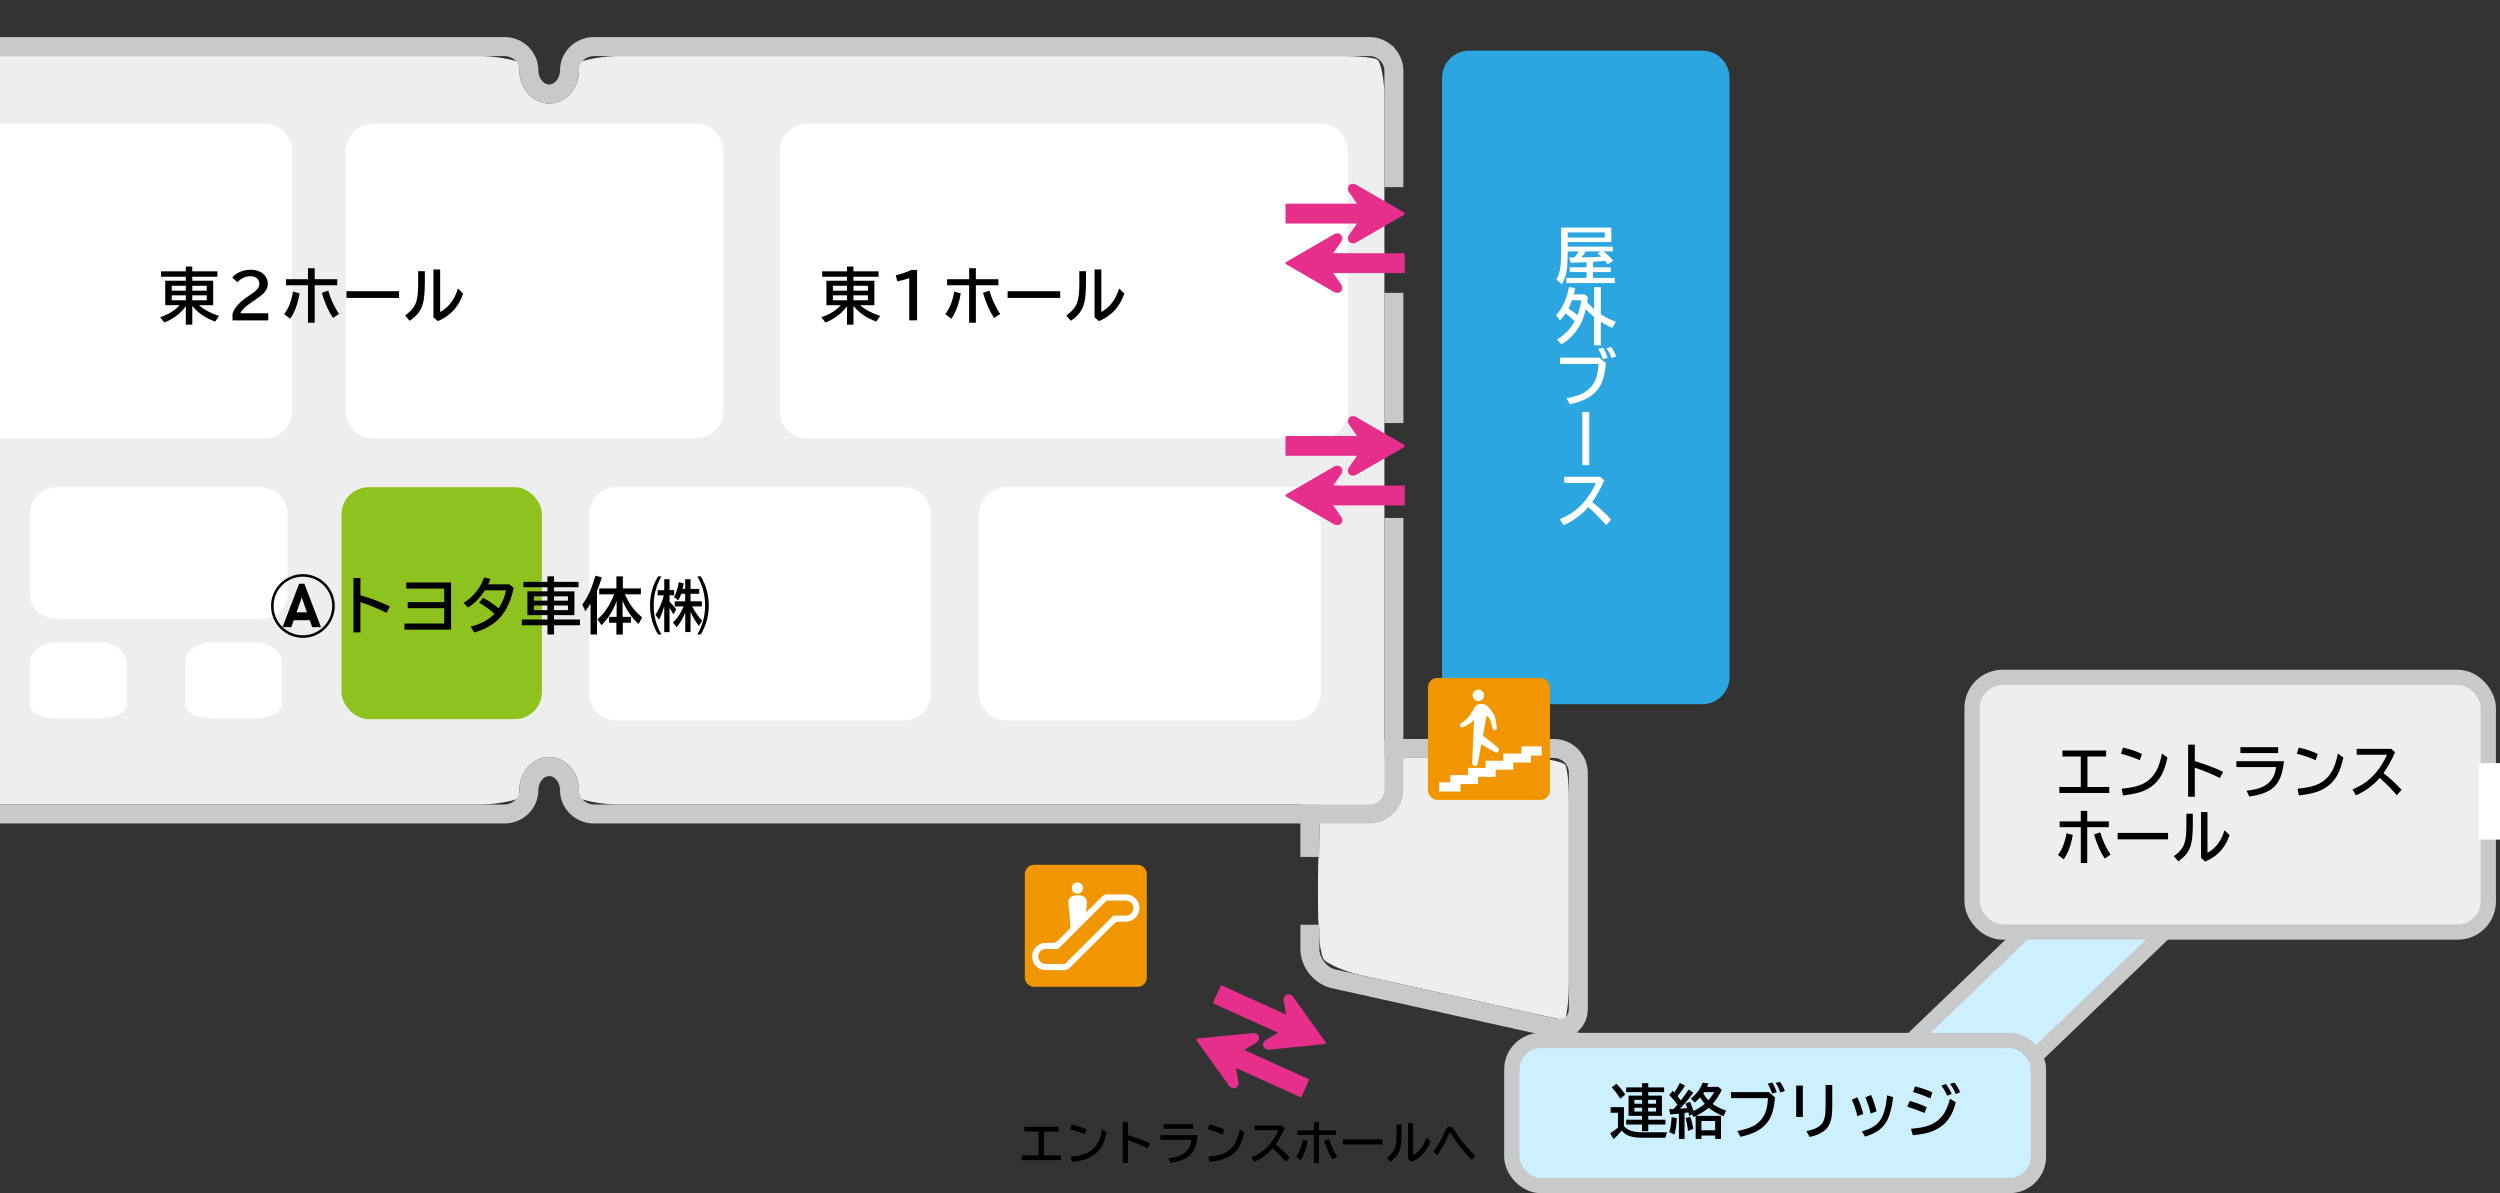 <?xml version="1.0" encoding="UTF-8"?>
<svg id="_レイヤー_2" data-name="レイヤー 2" xmlns="http://www.w3.org/2000/svg" xmlns:xlink="http://www.w3.org/1999/xlink" viewBox="0 0 980.92 468.16">
  <rect x="0" y="0" width="980.92" height="468.16" fill="#333333" stroke="none"/>
  <defs>
    <style>
      .cls-1 {
        stroke: #000;
      }

      .cls-1, .cls-2, .cls-3 {
        stroke-miterlimit: 10;
      }

      .cls-1, .cls-4 {
        fill: none;
      }

      .cls-2, .cls-3 {
        stroke: #c8c9ca;
        stroke-width: 6px;
      }

      .cls-2, .cls-5 {
        fill: #eeeeef;
      }

      .cls-6, .cls-7, .cls-4, .cls-8, .cls-9, .cls-10, .cls-11, .cls-5, .cls-12 {
        stroke-width: 0px;
      }

      .cls-7 {
        fill: #c8c9ca;
      }

      .cls-13 {
        clip-path: url(#clippath-1);
      }

      .cls-8 {
        fill: #e62e8b;
      }

      .cls-9 {
        fill: #f29600;
      }

      .cls-3 {
        fill: #ccf0ff;
      }

      .cls-10 {
        fill: #fff;
      }

      .cls-14 {
        clip-path: url(#clippath);
      }

      .cls-11 {
        fill: #8dc21f;
      }

      .cls-12 {
        fill: #2ca6e0;
      }
    </style>
    <clipPath id="clippath">
      <rect class="cls-4" width="560.28" height="346.24"/>
    </clipPath>
    <clipPath id="clippath-1">
      <rect class="cls-4" y="36.77" width="122.33" height="144.77"/>
    </clipPath>
  </defs>
  <g id="booth_name">
    <g>
      <path class="cls-10" d="m618.85,405.3c.24.05.44-.11.44-.35s-.13-.34-.28-.21-.39.5-.15.56Z"/>
      <path class="cls-10" d="m514.19,293.8c.07-.07.04-.12-.06-.12s-.19.08-.19.18.18,0,.25-.06Z"/>
      <path class="cls-10" d="m619.16,293.92c.07.07.12.04.12-.06s-.08-.18-.18-.18,0,.18.06.24Z"/>
      <path class="cls-5" d="m517.14,353.26c0,5.27.12,9.58.27,9.58s.27,2.15.27,4.79.68,6.42,1.5,8.42,9.14,5.32,14.28,6.47l67.95,15.1c5.14,1.14,9.7,2.14,10.14,2.21h2.59c.79-2.2,1.43-8.31,1.43-13.57v-73.42c0-5.27-.59-10.89-1.31-12.5s-8.85-2.93-14.12-2.93h-67.03c-5.27,0-10.89.59-12.5,1.31s-2.93,8.85-2.93,14.12v13.83c0,5.27-.12,9.58-.27,9.58s-.27,4.31-.27,9.58v7.45Z"/>
      <path class="cls-7" d="m619.29,294.04c-.12-.12-.24-.25-.37-.37-2.39-2.3-5.63-3.72-9.21-3.72h-86.19c-3.57,0-6.81,1.42-9.21,3.72-.13.12-.25.24-.37.37-2.3,2.39-3.72,5.63-3.72,9.21v32.99h7.45v-32.99c0-3.23,2.62-5.85,5.85-5.85h86.19c3.23,0,5.85,2.63,5.85,5.85v92.57c0,2.43-1.43,4-3.65,4-.37,0-.77-.04-1.16-.13l-86.64-19.25c-3.43-.76-6.43-4.51-6.43-8.02v-9.58h-7.45v9.58c0,7.05,5.39,13.76,12.26,15.29l86.64,19.25c.93.21,1.86.31,2.78.31,2.47,0,4.7-.76,6.5-2.06.3-.22.59-.45.87-.7,2.31-2.07,3.72-5.13,3.72-8.68v-92.57c0-3.57-1.42-6.81-3.72-9.21Z"/>
      <path class="cls-10" d="m207.5,18.41c0-.08-.06-.14-.14-.14s-.1.04-.05.1.19.13.19.05Z"/>
      <path class="cls-10" d="m207.36,319.39c.08,0,.14-.06.14-.14s-.04-.1-.09-.05-.13.19-.05.19Z"/>
      <path class="cls-10" d="m223.6,18.26c-.08,0-.14.06-.14.14s.04.1.09.05.13-.19.05-.19Z"/>
      <path class="cls-10" d="m546.75,319.39c.1,0,.19-.08.19-.18s-.05-.13-.12-.06-.17.24-.06.24Z"/>
      <path class="cls-10" d="m223.46,319.24c0,.08.06.14.14.14s.1-.04.05-.1-.19-.13-.19-.05Z"/>
      <polygon class="cls-7" points="546.93 114.91 543.21 114.91 543.21 165.99 546.93 165.99 550.65 165.99 550.65 114.91 546.93 114.91"/>
      <path class="cls-12" d="m576.46,19.87c-5.85,0-10.64,4.79-10.64,10.64v235.15c0,5.85,4.79,10.64,10.64,10.64h91.51c5.85,0,10.64-4.79,10.64-10.64V30.51c0-5.85-4.79-10.64-10.64-10.64h-91.51Z"/>
      <g>
        <path class="cls-10" d="m625.05,102.73v2.17h7v1.85h-7v2.29h8.55v2.02h-19.04v-2.02h7.95v-2.29h-6.61v-1.85h6.61v-2.04l-2.36.11c-1.13.05-2.41.1-3.84.14l-.64-2.1h1.16c.29,0,.61,0,.95-.01.59-.74,1.16-1.53,1.7-2.36h-4.36c0,.19,0,.43-.01.71-.03,3.19-.16,5.49-.39,6.91-.29,1.8-.93,3.57-1.91,5.31l-2.13-1.95c.67-1.17,1.14-2.42,1.39-3.74.32-1.63.48-4.29.48-7.98v-8.59h19.68v5.67h-17.11v1.82h17.73v1.83h-3.68c1.36,1.05,2.65,2.29,3.87,3.71l-2.27,1.37c-.41-.56-.77-1.02-1.07-1.38-.09,0-.21.02-.35.04-.89.1-2.05.2-3.47.29l-.82.06Zm4.61-11.55h-14.54v2.04h14.54v-2.04Zm-1.5,7.46h-5.93c-.53.8-1.12,1.57-1.76,2.33h.26c2.31,0,4.82-.08,7.54-.25-.45-.46-.93-.93-1.46-1.39l1.36-.69Z"/>
        <path class="cls-10" d="m622.76,118.61c.86.96,1.77,1.86,2.72,2.68v-8.61h2.64v10.63c1.79,1.18,3.75,2.15,5.88,2.92l-1.35,2.44c-1.57-.66-3.08-1.46-4.54-2.39v9.21h-2.64v-11.12c-1.26-1.01-2.34-2.03-3.23-3.07-.66,2.84-1.61,5.23-2.82,7.16-1.75,2.77-3.99,4.98-6.71,6.64l-1.84-1.92c2.84-1.56,5.17-3.94,7-7.12-1.09-1.12-2.28-2.14-3.59-3.07-.65.97-1.37,1.89-2.17,2.77l-1.54-2.09c1.4-1.52,2.54-3.33,3.42-5.45.66-1.62,1.21-3.48,1.64-5.58l2.45.36c-.2.99-.38,1.83-.56,2.52h4.31l1.2,1.05c-.12.98-.21,1.66-.27,2.04Zm-3.79,5.05c.73-2.04,1.22-4,1.46-5.88h-3.62c-.42,1.16-.89,2.25-1.42,3.27,1.4.86,2.59,1.73,3.57,2.61Z"/>
        <path class="cls-10" d="m612.09,140.35h15.5l2.52,2.2c-.3,3.17-.84,5.66-1.59,7.45-1.11,2.64-2.95,4.68-5.52,6.13-1.7.97-4.04,1.8-7.02,2.51l-1.35-2.38c2.61-.48,4.68-1.09,6.2-1.85,2.48-1.23,4.24-3.09,5.27-5.6.64-1.56,1.01-3.57,1.1-6.01h-15.12v-2.45Zm16.83.61c-.48-1.48-1.1-2.85-1.85-4.09l1.88-.43c.66.91,1.28,2.22,1.86,3.91l-1.89.61Zm3.35-.48c-.44-1.35-1.07-2.66-1.91-3.91l1.77-.43c.8,1.05,1.47,2.29,1.99,3.71l-1.85.63Z"/>
        <path class="cls-10" d="m620.84,161.64h2.73v20.88h-2.73v-20.88Z"/>
        <path class="cls-10" d="m613.76,187.09h14.13l1.56,1.37c-1.32,3.12-2.89,5.96-4.72,8.52,2.59,2.03,5.07,4.32,7.42,6.87l-1.95,2.2c-2.3-2.62-4.65-4.98-7.03-7.1-2.56,3.02-5.8,5.41-9.73,7.17l-1.41-2.43c2.91-1.19,5.34-2.67,7.28-4.44,1.81-1.66,3.47-3.7,4.98-6.13.8-1.3,1.43-2.52,1.88-3.63h-12.41v-2.4Z"/>
      </g>
      <g>
        <path class="cls-8" d="m498.2,411.83l21.43-2.14c.25-.03.43-.15.5-.31.07-.16.05-.37-.1-.58l-12.54-17.51c-.82-1.21-2.11-1.27-2.65-1.02-.82.37-1.38,1.31-1.21,2.25l1.01,5.58-25.56-11.56-3.21,7.09,25.56,11.56-4.86,2.93c-.82.49-1.16,1.53-.89,2.39.17.57,1.07,1.49,2.51,1.31Z"/>
        <path class="cls-8" d="m491.41,405.34l-21.43,2.14c-.25.03-.43.15-.5.31-.07.16-.04.36.1.58l12.54,17.51c.82,1.21,2.11,1.27,2.65,1.02.82-.37,1.38-1.31,1.21-2.25l-1-5.58,25.56,11.56,3.2-7.09-25.56-11.56,4.86-2.93c.82-.49,1.16-1.53.89-2.39-.17-.56-1.07-1.49-2.51-1.31Z"/>
      </g>
      <g class="cls-14">
        <path class="cls-5" d="m540.28,23.3c-1.61-.72-7.24-1.31-12.5-1.31H242.61c-5.27,0-12.21,1.13-15.43,2.5v3.08c0,7.19-5.25,13.04-11.7,13.04s-11.7-5.85-11.7-13.04v-3.08c-3.22-1.38-10.16-2.5-15.43-2.5H-96.82c-5.27,0-10.89.59-12.5,1.31s-2.93,8.85-2.93,14.12v262.82c0,5.27.59,10.89,1.31,12.5s8.85,2.93,14.12,2.93H188.35c5.27,0,12.21-1.13,15.43-2.51v-3.08c0-7.19,5.25-13.04,11.7-13.04s11.7,5.85,11.7,13.04v3.08c3.22,1.38,10.16,2.51,15.43,2.51h285.16c5.27,0,10.89-.59,12.5-1.31s2.93-8.85,2.93-14.12V37.42c0-5.27-1.32-13.39-2.93-14.12Z"/>
        <path class="cls-7" d="m546.93,73.42h3.72V27.84c0-3.57-1.42-6.81-3.72-9.21v-.37h-.37c-2.39-2.3-5.63-3.72-9.21-3.72H233.04c-3.61,0-6.89,1.42-9.29,3.72-.1.09-.19.19-.29.29-2.3,2.34-3.72,5.52-3.72,9.02,0,3.03-1.95,5.59-4.26,5.59s-4.26-2.56-4.26-5.59c0-3.5-1.42-6.68-3.72-9.02-.09-.1-.19-.19-.29-.29-2.4-2.3-5.68-3.72-9.29-3.72H-106.39c-3.57,0-6.81,1.42-9.21,3.72-.13.12-.25.24-.37.37v300.39c.12.12.24.25.37.37,2.39,2.3,5.63,3.72,9.21,3.72H197.92c3.61,0,6.89-1.42,9.29-3.72.1-.09.19-.19.29-.29,2.3-2.34,3.72-5.52,3.72-9.02,0-3.03,1.95-5.59,4.26-5.59s4.26,2.56,4.26,5.59c0,3.5,1.42,6.68,3.72,9.02.09.1.19.19.29.29,2.4,2.3,5.68,3.72,9.29,3.72h304.32c3.57,0,6.81-1.42,9.21-3.72.13-.12.25-.24.37-.37,2.3-2.39,3.72-5.63,3.72-9.21v-106.58h-7.45v106.58c0,3.23-2.62,5.85-5.85,5.85H233.04c-3.23,0-5.85-2.51-5.85-5.59,0-7.19-5.25-13.04-11.7-13.04s-11.7,5.85-11.7,13.04c0,3.08-2.62,5.59-5.85,5.59H-106.39c-3.23,0-5.85-2.62-5.85-5.85V27.84c0-3.23,2.63-5.85,5.85-5.85H197.92c3.23,0,5.85,2.5,5.85,5.59,0,7.19,5.25,13.04,11.7,13.04s11.7-5.85,11.7-13.04c0-3.08,2.63-5.59,5.85-5.59h304.32c3.23,0,5.85,2.62,5.85,5.85v45.58h3.72Z"/>
      </g>
      <path class="cls-10" d="m394.71,191.17c-5.85,0-10.64,4.79-10.64,10.64v70.23c0,5.85,4.79,10.64,10.64,10.64h112.85c5.85,0,10.64-4.79,10.64-10.64v-70.23c0-5.85-4.79-10.64-10.64-10.64h-112.85Z"/>
      <path class="cls-10" d="m241.76,191.17c-5.85,0-10.64,4.79-10.64,10.64v70.23c0,5.85,4.79,10.64,10.64,10.64h112.85c5.85,0,10.64-4.79,10.64-10.64v-70.23c0-5.85-4.79-10.64-10.64-10.64h-112.85Z"/>
      <path class="cls-10" d="m22.36,191.17c-5.85,0-10.64,4.79-10.64,10.64v32c0,4.95,4.79,9.01,10.64,9.01h79.8c5.85,0,10.64-4.05,10.64-9.01v-32c0-5.85-4.79-10.64-10.64-10.64H22.36Z"/>
      <path class="cls-10" d="m22.36,252c-5.85,0-10.64,3.67-10.64,8.16v16.5c0,2.87,4.79,5.21,10.64,5.21h16.74c5.85,0,10.64-2.34,10.64-5.21v-16.5c0-4.49-4.79-8.16-10.64-8.16h-16.74Z"/>
      <path class="cls-10" d="m83.25,252c-5.85,0-10.64,3.67-10.64,8.16v16.5c0,2.87,4.79,5.21,10.64,5.21h16.74c5.85,0,10.64-2.34,10.64-5.21v-16.5c0-4.49-4.79-8.16-10.64-8.16h-16.74Z"/>
      <path class="cls-10" d="m316.59,48.56c-5.85,0-10.64,4.79-10.64,10.64v102.15c0,5.85,4.79,10.64,10.64,10.64h201.61c5.85,0,10.64-4.79,10.64-10.64V59.2c0-5.85-4.79-10.64-10.64-10.64h-201.61Z"/>
      <path class="cls-10" d="m146.34,48.56c-5.85,0-10.64,4.79-10.64,10.64v102.15c0,5.85,4.79,10.64,10.64,10.64h126.84c5.85,0,10.64-4.79,10.64-10.64V59.2c0-5.85-4.79-10.64-10.64-10.64h-126.84Z"/>
      <g>
        <path class="cls-9" d="m405.76,339.32h40.56c2.02,0,3.66,1.64,3.66,3.66v40.56c0,2.02-1.64,3.66-3.66,3.66h-40.56c-2.02,0-3.66-1.64-3.66-3.66v-40.56c0-2.02,1.64-3.66,3.66-3.66Z"/>
        <g>
          <path class="cls-10" d="m441.73,350.94h-7.39c-.61,0-1.45.35-1.88.78l-17.51,17.44c-.43.43-1.28.78-1.88.78h-2.74c-2.95,0-5.36,2.4-5.36,5.36s2.4,5.36,5.36,5.36h7.39c.61,0,1.45-.35,1.88-.78l17.51-17.45c.43-.43,1.28-.78,1.88-.78h2.74c2.95,0,5.36-2.4,5.36-5.36s-2.4-5.36-5.36-5.36Zm0,8.31h-4.84l-19.07,19h-7.5c-1.62,0-2.95-1.32-2.95-2.95s1.32-2.95,2.95-2.95h4.84l19.07-19h7.5c1.62,0,2.95,1.32,2.95,2.95s-1.32,2.95-2.95,2.95Z"/>
          <circle class="cls-10" cx="422.73" cy="348.44" r="2.21"/>
          <path class="cls-10" d="m426.42,354.95c.43-3.38-2.03-3.69-3.59-3.69s-4.01.31-3.59,3.69c.4,3.17.77,9.08.8,9.6l5.98-5.63c.12-1.43.26-2.87.39-3.97Z"/>
        </g>
      </g>
      <g>
        <rect class="cls-9" x="560.28" y="266" width="47.88" height="47.88" rx="3.66" ry="3.66"/>
        <g>
          <polygon class="cls-10" points="604.89 292.84 596.94 292.84 596.94 295.67 589.8 295.67 589.8 298.49 582.89 298.49 582.89 301.31 575.97 301.31 575.97 304.13 569.05 304.13 569.05 306.97 564.66 306.97 564.66 310.58 573.07 310.58 573.07 307.64 579.93 307.64 579.93 304.81 586.85 304.81 586.85 301.99 593.77 301.99 593.77 299.18 600.68 299.18 600.68 296.45 604.89 296.45 604.89 292.84"/>
          <g>
            <path class="cls-10" d="m582.3,272.84c0,1.24-1,2.24-2.24,2.24s-2.24-1-2.24-2.24,1-2.24,2.24-2.24,2.24,1,2.24,2.24Z"/>
            <path class="cls-10" d="m587.31,285.56s-.32-2.45-.64-3.95c-.08-.37-.19-.66-.45-1.12-.88-1.5-2.11-3.28-3.25-3.87-1.79-.92-3.59-.4-4.42,1.05-.88,1.53-2.03,4.05-5.14,6.07-.42.24-.7.63-.56,1.08.14.45.62.7,1.08.56.05-.02.1-.04.15-.07.67-.29,3.37-1.54,4.3-3.02l-.76,16.97c-.07.63.37,1.2.98,1.27.61.06,1.16-.4,1.23-1.03l3.5-18.78s1.12.94,1.41,1.68c.2.53.58,2,.85,3.37,0,.04,0-.04,0,0,.1.5.5.82.98.75.48-.06.82-.5.75-.98Z"/>
            <path class="cls-10" d="m587.73,293.34l-6.25-5.06-.53,3.64,5.48,3.13c.47.36,1.15.27,1.51-.21.36-.47.27-1.15-.21-1.51Z"/>
          </g>
        </g>
      </g>
      <g>
        <path class="cls-6" d="m401.93,442.13h13.4v1.84h-5.74v9.36h6.7v1.84h-15.34v-1.84h6.59v-9.36h-5.62v-1.84Z"/>
        <path class="cls-6" d="m425.66,445.1c-1.85-.83-3.78-1.49-5.77-1.99l.62-1.89c2.31.53,4.26,1.18,5.83,1.97l-.67,1.91Zm-5.55,8.75c2.9-.25,5.12-.76,6.66-1.56,1.82-.94,3.21-2.38,4.18-4.32.63-1.25,1.15-2.89,1.54-4.92l1.69,1.24c-.47,2.17-1.05,3.89-1.72,5.17-1.22,2.33-3.08,4.01-5.59,5.05-1.58.66-3.7,1.12-6.35,1.41l-.41-2.07Z"/>
        <path class="cls-6" d="m440.51,440.32h2.05v5.04c3.5,1.08,6.4,2.18,8.69,3.3l-.98,1.9c-2.2-1.12-4.77-2.18-7.71-3.19v8.93h-2.05v-15.99Z"/>
        <path class="cls-6" d="m455.31,445.4h14.63c-.26,2.55-.79,4.55-1.6,5.99-.61,1.08-1.37,1.95-2.29,2.59-1.55,1.1-3.8,1.86-6.75,2.27l-.89-1.78c2.61-.25,4.6-.85,5.99-1.79,1.79-1.21,2.82-3.04,3.08-5.48h-12.18v-1.8Zm1.26-4.31h11.59v1.8h-11.59v-1.8Z"/>
        <path class="cls-6" d="m479.66,445.1c-1.85-.83-3.78-1.49-5.77-1.99l.62-1.89c2.31.53,4.26,1.18,5.83,1.97l-.67,1.91Zm-5.55,8.75c2.9-.25,5.12-.76,6.66-1.56,1.82-.94,3.21-2.38,4.18-4.32.63-1.25,1.15-2.89,1.54-4.92l1.69,1.24c-.47,2.17-1.05,3.89-1.72,5.17-1.22,2.33-3.08,4.01-5.59,5.05-1.58.66-3.7,1.12-6.35,1.41l-.41-2.07Z"/>
        <path class="cls-6" d="m492.28,441.63h10.6l1.17,1.03c-.99,2.34-2.17,4.47-3.54,6.39,1.95,1.52,3.8,3.24,5.56,5.15l-1.46,1.65c-1.73-1.96-3.49-3.74-5.27-5.33-1.92,2.27-4.35,4.06-7.29,5.38l-1.05-1.82c2.19-.89,4-2,5.46-3.33,1.36-1.24,2.6-2.77,3.74-4.6.6-.98,1.07-1.89,1.41-2.72h-9.31v-1.8Z"/>
        <path class="cls-6" d="m508.55,453.82c1.29-1.69,2.17-3.91,2.61-6.64l1.92.52c-.54,3.16-1.47,5.65-2.79,7.47l-1.75-1.35Zm7-13.52h1.98v3.24h6.63v1.77h-6.63v11.03h-1.98v-11.03h-6.49v-1.77h6.49v-3.24Zm7.34,14.63c-1.32-1.98-2.41-4.44-3.27-7.39l1.89-.63c.71,2.45,1.77,4.73,3.16,6.86l-1.78,1.17Z"/>
        <path class="cls-6" d="m526.87,447.07h15.48v1.98h-15.48v-1.98Z"/>
        <path class="cls-6" d="m547.97,441.2h1.98v3.2c0,3.06-.23,5.3-.69,6.71-.6,1.87-1.87,3.43-3.8,4.68l-1.34-1.56c1.34-.94,2.28-1.91,2.82-2.92.46-.85.76-1.99.91-3.42.08-.81.12-1.96.12-3.45v-3.23Zm4.5-.51h1.98v12.49c1.17-.6,2.19-1.46,3.07-2.58.96-1.22,1.68-2.66,2.15-4.33l1.55,1.49c-.59,1.74-1.39,3.23-2.41,4.46-1.28,1.55-2.96,2.77-5.04,3.67l-1.29-1.12v-14.08Z"/>
        <path class="cls-6" d="m562.37,451.85c.81-1.05,1.6-2.23,2.36-3.54,1-1.71,1.85-3.39,2.53-5.04.34-.83.88-1.24,1.61-1.24.41,0,.79.15,1.12.44.22.19.55.65.98,1.4.6,1.03,1.44,2.25,2.52,3.67,1.71,2.25,3.48,4.21,5.33,5.89l-1.27,1.68c-2.71-2.51-5.46-5.92-8.25-10.24-.19-.29-.33-.44-.42-.44-.12,0-.29.26-.49.79-.51,1.32-1.26,2.86-2.26,4.61-.7,1.22-1.43,2.34-2.17,3.36l-1.6-1.32Z"/>
      </g>
      <g>
        <path class="cls-8" d="m532.22,95.09l18.64-10.79c.22-.13.33-.31.33-.48s-.11-.35-.33-.49l-18.64-10.79c-1.25-.76-2.44-.29-2.83.16-.6.68-.72,1.76-.17,2.55l3.22,4.67h-28.05v7.78h28.05l-3.22,4.67c-.55.79-.42,1.87.17,2.55.39.44,1.59.92,2.83.16Z"/>
        <path class="cls-8" d="m523.35,91.97l-18.65,10.79c-.22.13-.33.31-.33.48s.11.35.33.48l18.64,10.79c1.25.76,2.44.29,2.83-.16.59-.68.72-1.76.17-2.55l-3.22-4.67h28.05v-7.78h-28.05l3.22-4.67c.55-.79.42-1.87-.17-2.55-.39-.45-1.59-.92-2.83-.16Z"/>
      </g>
      <g>
        <path class="cls-8" d="m532.22,186.24l18.64-10.79c.22-.13.33-.31.33-.48s-.11-.35-.33-.49l-18.64-10.79c-1.25-.76-2.44-.29-2.83.16-.6.68-.72,1.76-.17,2.55l3.22,4.67h-28.05v7.78h28.05l-3.22,4.67c-.55.79-.42,1.87.17,2.55.39.44,1.59.92,2.83.16Z"/>
        <path class="cls-8" d="m523.35,183.13l-18.65,10.79c-.22.13-.33.31-.33.48s.11.35.33.48l18.64,10.79c1.25.76,2.44.29,2.83-.16.59-.68.72-1.76.17-2.55l-3.22-4.67h28.05v-7.78h-28.05l3.22-4.67c.55-.79.42-1.87-.17-2.55-.39-.45-1.59-.92-2.83-.16Z"/>
      </g>
      <g>
        <path class="cls-6" d="m337.52,119.78c1.94,1.73,4.55,3.12,7.83,4.18l-1.51,2.2c-1.89-.67-3.54-1.48-4.95-2.44-1.45-.99-2.79-2.21-4.02-3.66v7.32h-2.54v-7.2c-1.09,1.52-2.49,2.89-4.21,4.1-1.32.93-2.73,1.68-4.24,2.25l-1.61-2.06c2.48-.82,4.54-1.93,6.2-3.32.47-.39.95-.86,1.43-1.39h-5.64v-9.6h8.06v-1.58h-9.71v-2.11h9.71v-1.9h2.54v1.9h9.87v2.11h-9.87v1.58h8.21v9.6h-5.57Zm-5.19-7.63h-5.52v1.9h5.52v-1.9Zm0,3.73h-5.52v1.93h5.52v-1.93Zm2.54-3.73v1.9h5.67v-1.9h-5.67Zm0,3.73v1.93h5.67v-1.93h-5.67Z"/>
        <path class="cls-6" d="m356.75,125.71v-16.56c-1.66.55-3.22.96-4.69,1.23l-.57-2.38c2.48-.6,4.51-1.3,6.09-2.09h2.25v19.79h-3.08Z"/>
        <path class="cls-6" d="m370.92,123.26c1.73-2.26,2.89-5.21,3.48-8.85l2.57.69c-.72,4.22-1.96,7.54-3.71,9.96l-2.33-1.8Zm9.34-18.02h2.64v4.32h8.84v2.36h-8.84v14.71h-2.64v-14.71h-8.65v-2.36h8.65v-4.32Zm9.79,19.51c-1.76-2.64-3.21-5.93-4.36-9.86l2.52-.84c.95,3.27,2.36,6.31,4.22,9.14l-2.38,1.56Z"/>
        <path class="cls-6" d="m395.35,114.26h20.64v2.64h-20.64v-2.64Z"/>
        <path class="cls-6" d="m423.48,106.42h2.64v4.27c0,4.09-.3,7.07-.91,8.95-.8,2.49-2.49,4.57-5.06,6.23l-1.79-2.09c1.78-1.25,3.04-2.55,3.76-3.89.61-1.13,1.01-2.65,1.21-4.56.11-1.08.16-2.61.16-4.61v-4.31Zm6-.68h2.64v16.65c1.55-.8,2.92-1.95,4.09-3.43,1.28-1.62,2.24-3.55,2.87-5.78l2.06,1.99c-.78,2.32-1.85,4.3-3.21,5.94-1.71,2.07-3.95,3.7-6.73,4.89l-1.72-1.49v-18.77Z"/>
      </g>
      <rect class="cls-3" x="742.8" y="363.35" width="123.26" height="38.13" transform="translate(1649.53 101.08) rotate(136.16)"/>
      <rect class="cls-3" x="593.19" y="408.26" width="206.63" height="56.9" rx="11.33" ry="11.33"/>
      <g>
        <path class="cls-6" d="m637.19,441.92c.58.61,1.25,1.1,2,1.47.51.25,1.24.46,2.2.63.97.17,1.96.25,2.95.25h9.84c-.29.55-.53,1.26-.73,2.13h-9.17c-2.53,0-4.46-.33-5.77-1-.78-.4-1.52-.98-2.24-1.75-1.06,1.32-2.12,2.42-3.2,3.28l-1.26-2.27c.97-.61,1.98-1.35,3.03-2.23v-5.82h-2.88v-2.21h5.22v7.52Zm-1.47-10.81c-.99-1.68-2.1-3.17-3.34-4.47l1.86-1.4c1.18,1.13,2.33,2.55,3.43,4.26l-1.95,1.62Zm8.56-1.22v-1.38h-6.23v-1.84h6.23v-1.65h2.44v1.65h6.23v1.84h-6.23v1.38h5.36v7.94h-5.36v1.52h6.74v1.89h-6.74v2.57h-2.44v-2.57h-6.21v-1.89h6.21v-1.52h-5.29v-7.94h5.29Zm.04,1.65h-3.05v1.53h3.05v-1.53Zm0,3.11h-3.05v1.49h3.05v-1.49Zm2.35-3.11v1.53h3.12v-1.53h-3.12Zm0,3.11v1.49h3.12v-1.49h-3.12Z"/>
        <path class="cls-6" d="m663.89,437.2l-1.07.7c-.11-.49-.23-.96-.35-1.43l-.31.04c-.38.06-.78.12-1.2.17v10.19h-2.21v-9.9l-.68.07c-1.03.1-1.93.17-2.7.22l-.46-2.08c.4,0,.74-.02,1.04-.03l.75-.03c.36-.4.85-.97,1.46-1.68-1.03-1.45-2.1-2.72-3.19-3.8l1.36-1.63c.19.2.4.41.62.64.79-1.12,1.51-2.38,2.17-3.76l2.02,1.08c-.73,1.25-1.7,2.63-2.92,4.13.45.56.87,1.12,1.26,1.68,1.04-1.3,2.08-2.74,3.11-4.3l1.77,1.29c-1.6,2.24-3.32,4.31-5.17,6.21l1.76-.13.52-.03.53-.04c-.2-.62-.42-1.22-.65-1.79l1.76-.67c.56,1.26,1.01,2.45,1.34,3.57,1.62-.7,3.1-1.63,4.45-2.77-.61-.71-1.22-1.56-1.81-2.54-.57.63-1.28,1.3-2.13,2l-1.54-1.55c2.18-1.65,3.73-3.72,4.65-6.22l2.29.27c-.33.78-.52,1.23-.57,1.36h4.44l1.34,1.21c-1.12,2.26-2.3,4.07-3.53,5.42l-.07.07c1.29.93,3.06,1.82,5.29,2.66l-.99,2.18c-2.53-1.05-4.48-2.16-5.84-3.33-1.34,1.14-3,2.2-4.97,3.18h9.8v9.04h-2.28v-1.34h-5.39v1.36h-2.26v-9c-.28.12-.57.25-.88.39l-.56-1.07Zm-8.94,7c.52-1.51.83-3.45.92-5.84l2.07.35c-.17,2.68-.47,4.83-.9,6.46l-2.09-.96Zm7.41-.46c-.27-2.05-.59-3.72-.97-5.01l1.83-.54c.55,1.55.94,3.12,1.18,4.72l-2.04.83Zm10.61-3.89h-5.39v3.62h5.39v-3.62Zm-2.65-8.13c.82-.91,1.59-1.98,2.3-3.21h-3.96c-.17.26-.29.45-.36.55.67,1.07,1.35,1.96,2.02,2.66Z"/>
        <path class="cls-6" d="m679.2,428.53h14.86l2.42,2.11c-.29,3.04-.8,5.42-1.53,7.14-1.06,2.53-2.83,4.49-5.29,5.87-1.63.93-3.87,1.73-6.73,2.4l-1.29-2.28c2.5-.46,4.48-1.05,5.94-1.77,2.38-1.18,4.07-2.96,5.05-5.37.61-1.5.97-3.42,1.06-5.76h-14.49v-2.35Zm16.13.58c-.46-1.42-1.06-2.73-1.77-3.92l1.8-.42c.63.88,1.22,2.13,1.79,3.75l-1.81.58Zm3.21-.46c-.42-1.3-1.03-2.55-1.83-3.75l1.7-.42c.77,1,1.41,2.19,1.91,3.56l-1.77.61Z"/>
        <path class="cls-6" d="m704.77,425.96h2.62v12.29h-2.62v-12.29Zm11.53-.24h2.62v8.03c0,2.82-.23,4.92-.69,6.3-.38,1.18-.9,2.11-1.56,2.81-1.37,1.47-3.57,2.56-6.6,3.27l-1.29-2.3c3.32-.67,5.44-1.79,6.38-3.36.59-1,.95-2.25,1.07-3.77.05-.7.08-1.68.08-2.92v-8.05Z"/>
        <path class="cls-6" d="m728.79,437.94c-.54-2.31-1.27-4.44-2.19-6.39l2.13-1.04c.95,1.95,1.73,4.13,2.33,6.56l-2.27.88Zm1.72,5.97c2.5-.67,4.41-1.56,5.73-2.7,1.32-1.13,2.32-2.76,3.01-4.9.54-1.69.93-3.87,1.18-6.53l2.39.71c-.45,3.51-1.08,6.2-1.88,8.08-.97,2.29-2.43,4.06-4.38,5.3-1.24.79-2.82,1.5-4.74,2.11l-1.31-2.08Zm3.49-6.99c-.42-1.83-1.11-3.96-2.07-6.37l2.21-.92c.86,1.89,1.58,4.04,2.16,6.43l-2.3.85Z"/>
        <path class="cls-6" d="m755.11,436.71c-1.84-.81-4.1-1.64-6.76-2.48l.97-2.25c2.29.61,4.51,1.41,6.67,2.42l-.88,2.31Zm-5.31,6.19c2.9-.23,5.2-.65,6.9-1.25,4.37-1.55,7.16-5.06,8.38-10.54l2.3,1.38c-1,4.2-2.85,7.33-5.57,9.38-1.78,1.35-3.99,2.31-6.63,2.88-1.27.28-2.82.5-4.66.67l-.72-2.52Zm7.62-11.94c-2.21-.99-4.46-1.82-6.76-2.48l.73-2.22c2.59.64,4.86,1.43,6.82,2.36l-.79,2.35Zm6.6-1.05c-.48-1.18-1.25-2.5-2.3-3.95l1.77-.64c.95,1.29,1.71,2.59,2.29,3.91l-1.76.69Zm3.4-.62c-.62-1.47-1.37-2.81-2.26-4l1.66-.54c.89,1.03,1.65,2.3,2.27,3.8l-1.67.74Z"/>
      </g>
      <rect class="cls-2" x="773.78" y="265.79" width="202.55" height="99.92" rx="12" ry="12"/>
      <rect class="cls-10" x="972.55" y="299.43" width="8.37" height="30"/>
      <g>
        <path class="cls-6" d="m809.25,294.48h17.13v2.35h-7.33v11.96h8.56v2.35h-19.6v-2.35h8.42v-11.96h-7.18v-2.35Z"/>
        <path class="cls-6" d="m839.57,298.28c-2.37-1.06-4.83-1.9-7.38-2.54l.79-2.41c2.96.67,5.44,1.51,7.45,2.52l-.85,2.44Zm-7.1,11.17c3.71-.31,6.54-.98,8.51-1.99,2.32-1.2,4.1-3.04,5.35-5.51.81-1.6,1.46-3.7,1.96-6.29l2.16,1.58c-.61,2.77-1.34,4.97-2.2,6.6-1.56,2.97-3.94,5.12-7.14,6.46-2.02.84-4.72,1.44-8.11,1.8l-.53-2.65Z"/>
        <path class="cls-6" d="m858.55,292.18h2.62v6.45c4.47,1.38,8.17,2.79,11.11,4.22l-1.26,2.43c-2.81-1.43-6.1-2.79-9.85-4.08v11.41h-2.62v-20.43Z"/>
        <path class="cls-6" d="m877.46,298.67h18.7c-.33,3.26-1.01,5.82-2.04,7.66-.78,1.38-1.75,2.49-2.92,3.31-1.98,1.41-4.85,2.37-8.62,2.9l-1.13-2.28c3.33-.32,5.88-1.09,7.65-2.29,2.29-1.55,3.61-3.88,3.94-7h-15.56v-2.3Zm1.61-5.5h14.81v2.3h-14.81v-2.3Z"/>
        <path class="cls-6" d="m908.57,298.28c-2.37-1.06-4.83-1.9-7.38-2.54l.79-2.41c2.96.67,5.44,1.51,7.45,2.52l-.85,2.44Zm-7.1,11.17c3.71-.31,6.54-.98,8.51-1.99,2.32-1.2,4.1-3.04,5.35-5.51.81-1.6,1.46-3.7,1.96-6.29l2.16,1.58c-.61,2.77-1.34,4.97-2.2,6.6-1.56,2.97-3.94,5.12-7.14,6.46-2.02.84-4.72,1.44-8.11,1.8l-.53-2.65Z"/>
        <path class="cls-6" d="m924.7,293.84h13.54l1.49,1.31c-1.27,3-2.77,5.72-4.53,8.17,2.49,1.95,4.86,4.14,7.11,6.58l-1.86,2.11c-2.21-2.51-4.46-4.78-6.74-6.81-2.46,2.9-5.56,5.19-9.32,6.87l-1.35-2.33c2.79-1.14,5.12-2.56,6.97-4.26,1.74-1.59,3.33-3.54,4.77-5.87.77-1.25,1.37-2.41,1.8-3.48h-11.89v-2.3Z"/>
        <path class="cls-6" d="m807.49,335.43c1.66-2.16,2.77-4.99,3.34-8.48l2.46.66c-.69,4.04-1.88,7.22-3.56,9.55l-2.24-1.73Zm8.95-17.27h2.53v4.14h8.47v2.26h-8.47v14.09h-2.53v-14.09h-8.29v-2.26h8.29v-4.14Zm9.38,18.7c-1.68-2.53-3.08-5.68-4.18-9.45l2.42-.81c.91,3.13,2.26,6.05,4.04,8.76l-2.28,1.49Z"/>
        <path class="cls-6" d="m830.9,326.81h19.78v2.53h-19.78v-2.53Z"/>
        <path class="cls-6" d="m857.86,319.29h2.53v4.09c0,3.92-.29,6.78-.88,8.58-.77,2.39-2.39,4.38-4.85,5.97l-1.72-2c1.71-1.2,2.91-2.44,3.6-3.73.58-1.08.97-2.54,1.16-4.37.1-1.03.16-2.5.16-4.41v-4.13Zm5.75-.65h2.53v15.96c1.49-.77,2.8-1.87,3.92-3.29,1.23-1.56,2.14-3.4,2.75-5.54l1.98,1.91c-.75,2.22-1.77,4.12-3.08,5.69-1.64,1.98-3.79,3.55-6.45,4.68l-1.65-1.43v-17.99Z"/>
      </g>
      <g class="cls-13">
        <path class="cls-10" d="m-3.63,48.56c-5.85,0-10.64,4.79-10.64,10.64v102.15c0,5.85,4.79,10.64,10.64,10.64h107.54c5.85,0,10.64-4.79,10.64-10.64V59.2c0-5.85-4.79-10.64-10.64-10.64H-3.63Z"/>
      </g>
      <g>
        <path class="cls-6" d="m78.1,119.78c1.94,1.73,4.55,3.12,7.83,4.18l-1.51,2.2c-1.89-.67-3.54-1.48-4.95-2.44-1.45-.99-2.79-2.21-4.02-3.66v7.32h-2.54v-7.2c-1.09,1.52-2.49,2.89-4.21,4.1-1.32.93-2.73,1.68-4.24,2.25l-1.61-2.06c2.48-.82,4.54-1.93,6.2-3.32.47-.39.95-.86,1.43-1.39h-5.64v-9.6h8.06v-1.58h-9.71v-2.11h9.71v-1.9h2.54v1.9h9.87v2.11h-9.87v1.58h8.21v9.6h-5.57Zm-5.19-7.63h-5.52v1.9h5.52v-1.9Zm0,3.73h-5.52v1.93h5.52v-1.93Zm2.54-3.73v1.9h5.67v-1.9h-5.67Zm0,3.73v1.93h5.67v-1.93h-5.67Z"/>
        <path class="cls-6" d="m91.23,125.71v-2.65c.74-2.3,2.77-4.56,6.07-6.76l.64-.43c1.42-.95,2.4-1.72,2.93-2.32.59-.67.89-1.4.89-2.18,0-.7-.21-1.31-.64-1.83-.64-.77-1.6-1.16-2.87-1.16-1.9,0-3.61.79-5.12,2.38l-2.02-1.85c.53-.65,1.16-1.2,1.9-1.64,1.57-.95,3.32-1.43,5.25-1.43,1.5,0,2.8.29,3.9.86.95.5,1.69,1.18,2.2,2.04.48.81.71,1.69.71,2.64,0,1.24-.47,2.39-1.42,3.45-.63.71-1.82,1.66-3.55,2.84l-.75.5c-1.84,1.24-3.05,2.16-3.63,2.77-.72.73-1.2,1.39-1.43,1.98h10.97v2.81h-14.04Z"/>
        <path class="cls-6" d="m111.5,123.26c1.73-2.26,2.89-5.21,3.48-8.85l2.57.69c-.72,4.22-1.96,7.54-3.71,9.96l-2.33-1.8Zm9.34-18.02h2.64v4.32h8.84v2.36h-8.84v14.71h-2.64v-14.71h-8.65v-2.36h8.65v-4.32Zm9.79,19.51c-1.76-2.64-3.21-5.93-4.36-9.86l2.52-.84c.95,3.27,2.36,6.31,4.22,9.14l-2.38,1.56Z"/>
        <path class="cls-6" d="m135.94,114.26h20.64v2.64h-20.64v-2.64Z"/>
        <path class="cls-6" d="m164.06,106.42h2.64v4.27c0,4.09-.3,7.07-.91,8.95-.8,2.49-2.49,4.57-5.06,6.23l-1.79-2.09c1.78-1.25,3.04-2.55,3.76-3.89.61-1.13,1.01-2.65,1.21-4.56.11-1.08.16-2.61.16-4.61v-4.31Zm6-.68h2.64v16.65c1.55-.8,2.92-1.95,4.09-3.43,1.28-1.62,2.24-3.55,2.87-5.78l2.06,1.99c-.78,2.32-1.85,4.3-3.21,5.94-1.71,2.07-3.95,3.7-6.73,4.89l-1.72-1.49v-18.77Z"/>
      </g>
      <rect class="cls-11" x="133.99" y="191.17" width="78.64" height="91" rx="10.64" ry="10.64"/>
      <g>
        <g>
          <path class="cls-6" d="m110.86,246.07l6.52-17.04h2.04l6.52,17.04h-3.46l-4.08-11.64-4.08,11.64h-3.46Zm3.13-2.73v-3.09h8.96v3.09h-8.96Z"/>
          <path class="cls-6" d="m138.69,226.81h2.73v6.73c4.66,1.44,8.53,2.91,11.59,4.41l-1.31,2.53c-2.94-1.49-6.36-2.91-10.28-4.25v11.91h-2.73v-21.32Z"/>
          <path class="cls-6" d="m159.38,228.55h17.6v18.5h-18.29v-2.4h15.59v-6h-14.31v-2.4h14.31v-5.3h-14.89v-2.4Z"/>
          <path class="cls-6" d="m199.89,229.29l1.68,1.37c-1.09,5-2.87,8.87-5.32,11.61-1.36,1.52-3.12,2.84-5.27,3.98-1.53.8-3.18,1.45-4.93,1.92l-1.36-2.31c4.02-1.05,7.13-2.72,9.35-5.02-1.83-1.64-3.84-3.09-6.05-4.36l1.54-1.9c2.15,1.12,4.19,2.49,6.13,4.12,1.52-2.44,2.48-4.8,2.87-7.08h-8.25c-1.89,2.95-4.12,5.2-6.68,6.76l-1.72-1.86c2.48-1.49,4.51-3.46,6.11-5.92.82-1.25,1.46-2.6,1.91-4.04l2.54.62c-.26.7-.55,1.4-.87,2.09h8.33Z"/>
          <path class="cls-6" d="m214.8,232.03v-1.62h-9.43v-2.11h9.43v-2.16h2.59v2.16h9.59v2.11h-9.59v1.62h7.99v9.33h-7.99v1.72h10.18v2.26h-10.18v3.61h-2.59v-3.61h-10.03v-2.26h10.03v-1.72h-7.85v-9.33h7.85Zm0,1.95h-5.33v1.7h5.33v-1.7Zm0,3.6h-5.33v1.82h5.33v-1.82Zm2.59-3.6v1.7h5.45v-1.7h-5.45Zm0,3.6v1.82h5.45v-1.82h-5.45Z"/>
          <path class="cls-6" d="m234.24,231.83v17.12h-2.54v-12.13c-.59.98-1.27,1.98-2.04,3.01l-1.17-2.62c1.45-1.98,2.66-4.21,3.61-6.71.45-1.2.97-2.74,1.55-4.63l2.5.67c-.61,2.01-1.24,3.77-1.9,5.3Zm10.97,1.37c.77,1.75,1.57,3.23,2.43,4.44,1.21,1.73,2.65,3.28,4.32,4.63l-1.39,2.57c-2.75-2.48-4.84-5.54-6.28-9.15v6.36h3.28v2.29h-3.19v4.62h-2.54v-4.62h-2.88v-2.29h2.98v-6.23c-1.32,3.72-3.3,6.87-5.93,9.46l-1.61-2.29c2.64-2.13,4.84-5.39,6.59-9.79h-5.87v-2.33h6.73v-4.72h2.54v4.72h7.08v2.33h-6.25Z"/>
          <path class="cls-6" d="m258.19,248.95c-2.09-3.48-3.14-7.28-3.14-11.41s1.05-7.9,3.14-11.39h1.35c-2.03,3.46-3.05,7.26-3.05,11.4s1.02,7.96,3.05,11.4h-1.35Zm2.43-21.7h2.09v4.3h1.8v2.02h-1.8v2.5c.91.88,1.79,1.9,2.64,3.05l-1.17,1.92-.13-.23c-.57-1.05-1.02-1.82-1.34-2.33v9.55h-2.09v-10.15c-.61,2.11-1.3,3.88-2.06,5.3l-1.35-1.97c1.42-2.23,2.51-4.77,3.27-7.63h-2.43v-2.02h2.57v-4.3Zm8.24,0h2.09v3.82h3.41v1.92h-3.41v2.95h4.44v1.99h-3.82c1.27,2.38,2.59,4.23,3.94,5.54l-1.29,2.11c-1.21-1.48-2.3-3.32-3.27-5.5v7.92h-2.09v-7.65c-.9,2.31-2.03,4.22-3.39,5.73l-1.42-1.82c1.65-1.53,3.05-3.64,4.21-6.34h-3.53v-1.99h4.12v-2.95h-1.58c-.34.95-.7,1.82-1.08,2.59l-1.73-1.24c.91-1.74,1.52-3.71,1.85-5.91l1.99.5c-.13.72-.29,1.43-.48,2.13h1.03v-3.82Zm4.75,21.7c2.03-3.48,3.05-7.27,3.05-11.38s-1.02-7.96-3.05-11.43h1.35c2.09,3.49,3.14,7.29,3.14,11.38s-1.05,7.93-3.14,11.43h-1.35Z"/>
        </g>
        <circle class="cls-1" cx="118.84" cy="237.77" r="12"/>
      </g>
    </g>
  </g>
</svg>